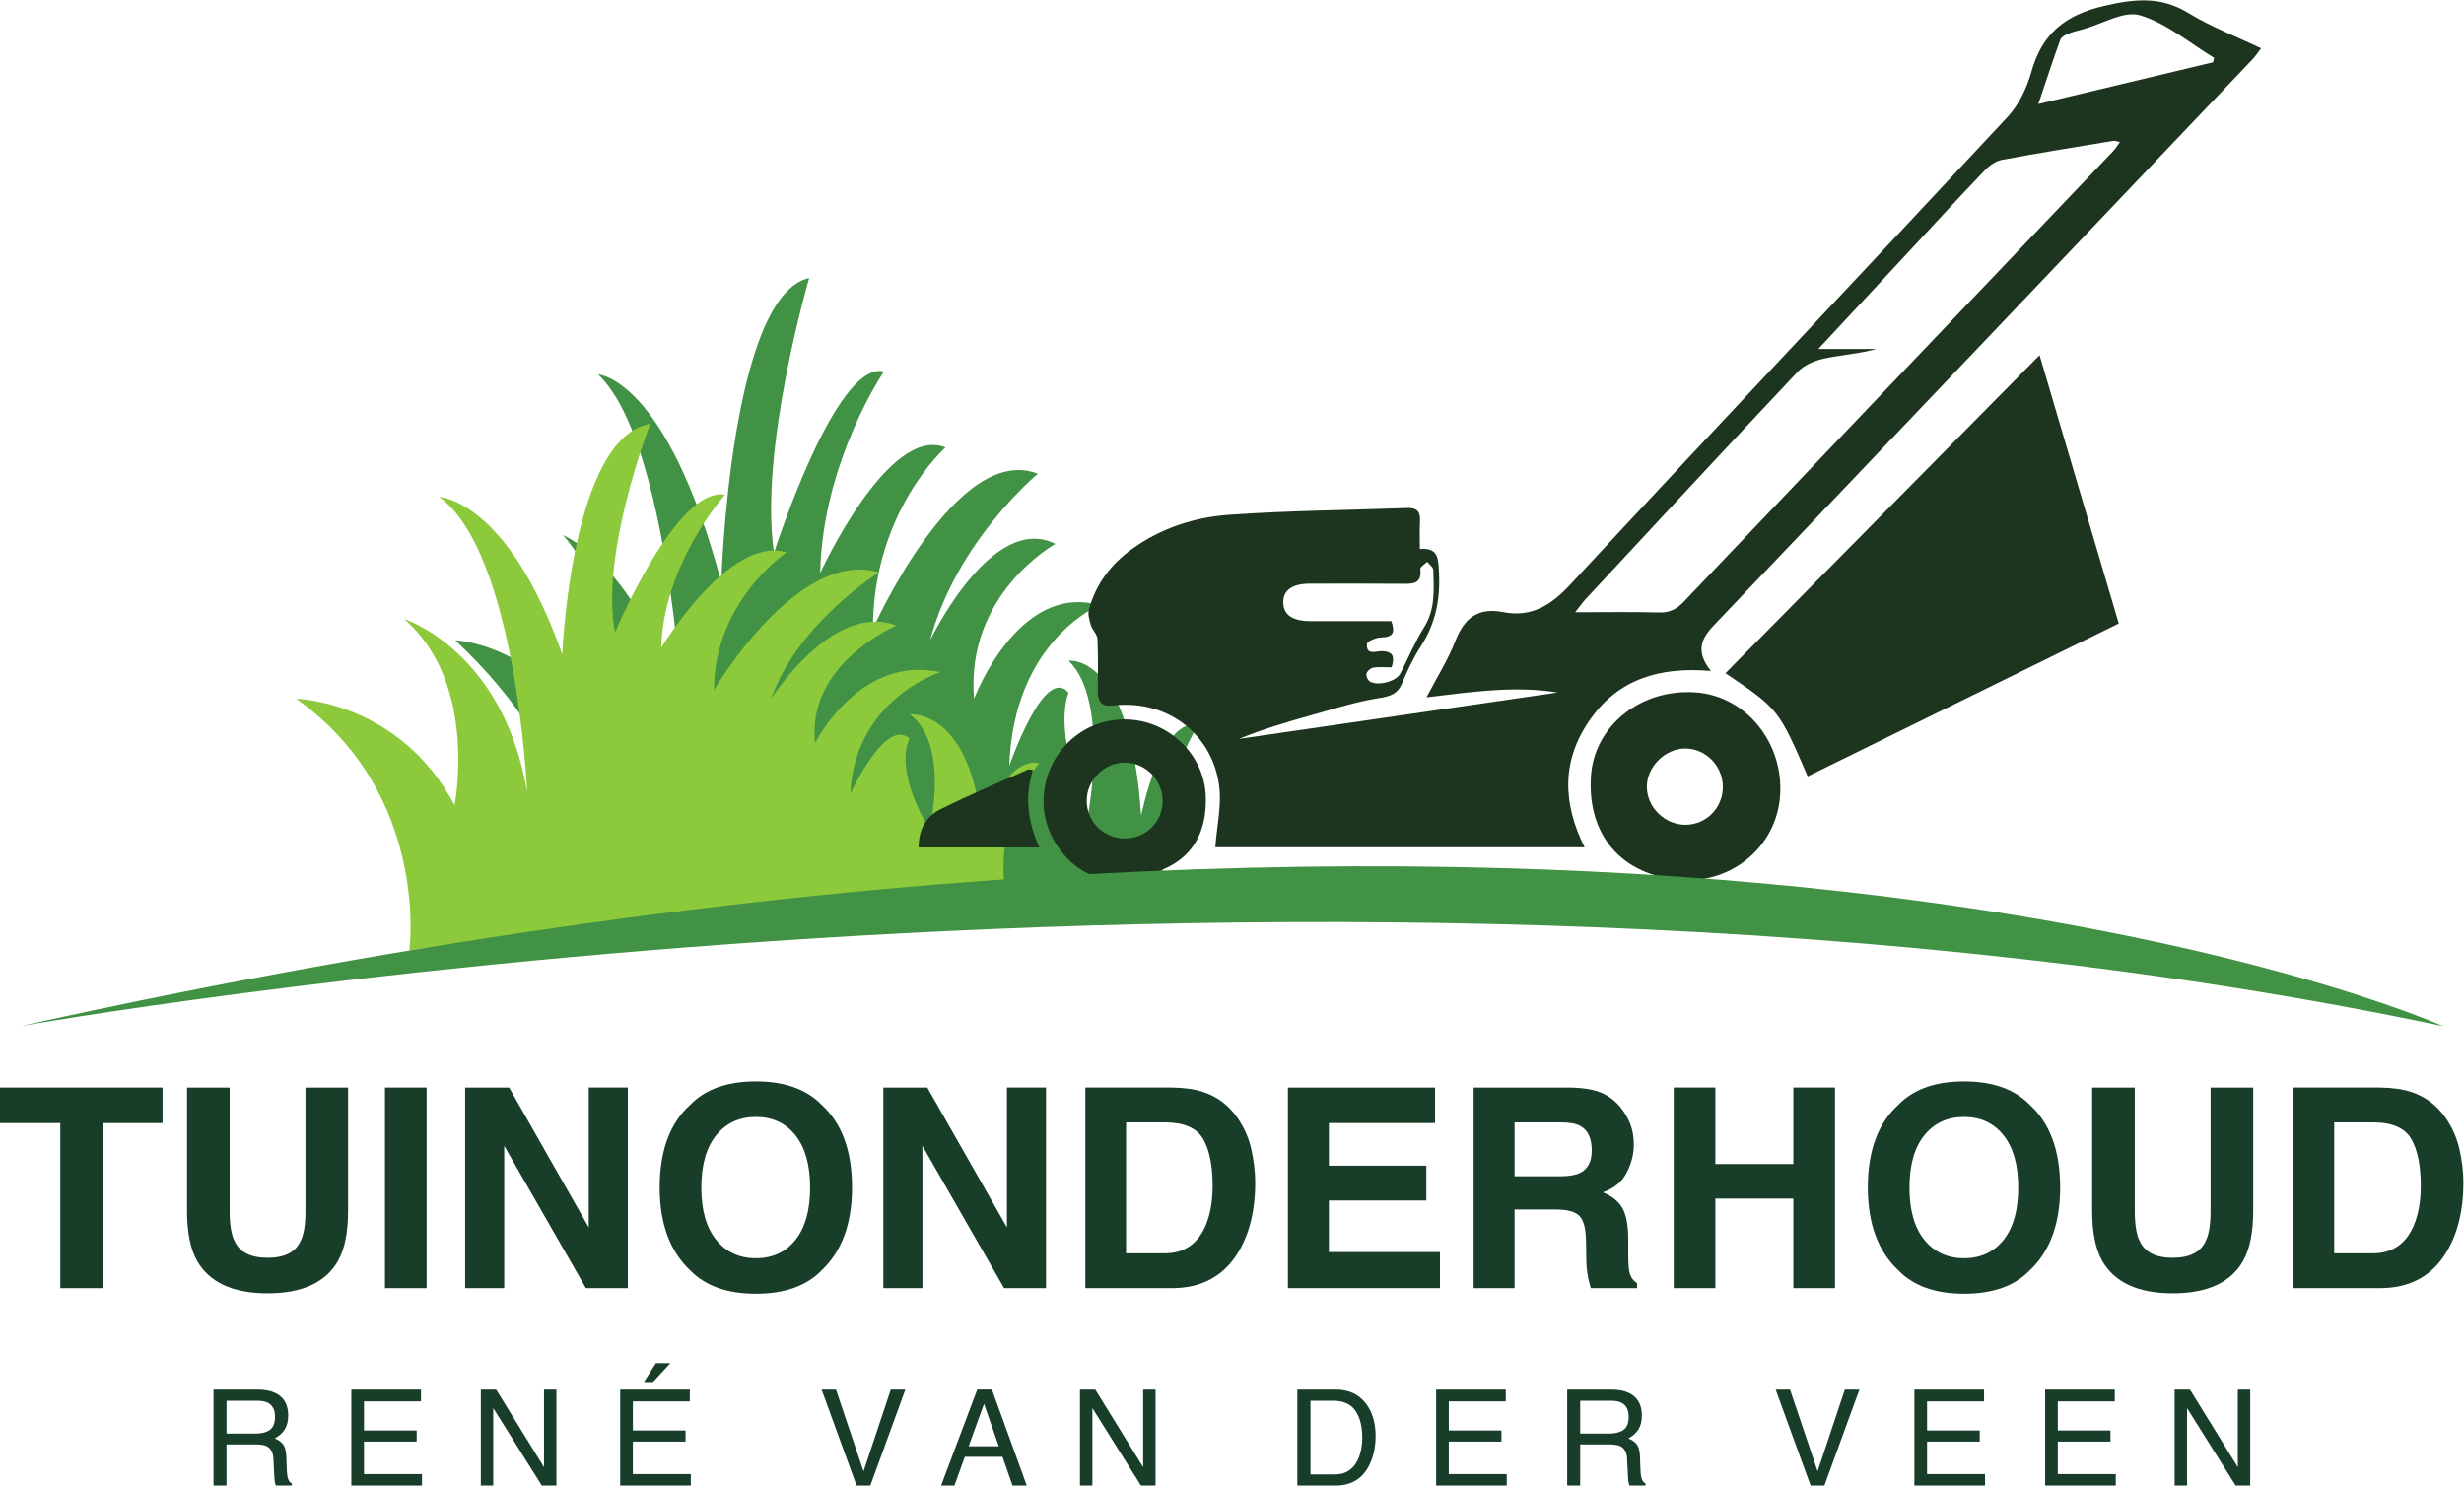 <?xml version="1.0" encoding="UTF-8" standalone="no"?>
<svg
   xmlns:dc="http://purl.org/dc/elements/1.1/"
   xmlns:cc="http://creativecommons.org/ns#"
   xmlns:rdf="http://www.w3.org/1999/02/22-rdf-syntax-ns#"
   xmlns:svg="http://www.w3.org/2000/svg"
   xmlns="http://www.w3.org/2000/svg"
   xmlns:sodipodi="http://sodipodi.sourceforge.net/DTD/sodipodi-0.dtd"
   xmlns:inkscape="http://www.inkscape.org/namespaces/inkscape"
   version="1.1"
   id="svg2"
   xml:space="preserve"
   width="2797.4"
   height="1686.907"
   viewBox="0 0 2797.4 1686.907"
   sodipodi:docname="Tuinonderhoud René van der Veen_FF.eps"><defs
     id="defs6" /><sodipodi:namedview
     pagecolor="#ffffff"
     bordercolor="#666666"
     borderopacity="1"
     objecttolerance="10"
     gridtolerance="10"
     guidetolerance="10"
     inkscape:pageopacity="0"
     inkscape:pageshadow="2"
     inkscape:window-width="640"
     inkscape:window-height="480"
     id="namedview4" /><g
     id="g10"
     inkscape:groupmode="layer"
     inkscape:label="ink_ext_XXXXXX"
     transform="matrix(1.333,0,0,-1.333,0,1686.907)"><g
       id="g12"
       transform="scale(0.1)"><path
         d="m 4869.72,5258.99 c 0,0 149.79,871.16 -992.36,1941.45 0,0 880.02,-24.89 1348.11,-1194.74 0,0 205.96,1368.97 -430.65,2090.79 0,0 842.58,-348.46 1048.54,-1941.44 0,0 -93.62,2688.15 -748.96,3310.41 0,0 580.44,-24.89 1048.54,-1767.21 0,0 74.89,2439.25 748.95,2588.55 0,0 -430.65,-1468.49 -299.58,-2339.65 0,0 524.27,1642.76 936.19,1543.2 0,0 -524.27,-771.6 -542.99,-1717.43 0,0 580.44,1269.41 1067.25,1070.28 0,0 -617.88,-547.59 -617.88,-1543.2 0,0 711.51,1592.98 1404.28,1319.19 0,0 -692.77,-572.48 -917.46,-1418.75 0,0 524.27,1095.17 1067.25,821.38 0,0 -767.67,-423.14 -692.77,-1319.19 0,0 374.47,995.62 1067.25,796.49 0,0 -730.23,-298.68 -767.67,-1368.97 0,0 299.58,871.17 505.54,622.27 0,0 -149.79,-298.69 168.51,-1020.51 0,0 178.59,958.77 -168.51,1294.3 0,0 524.27,74.67 617.88,-1319.19 0,0 168.52,846.27 486.82,771.6 0,0 -355.75,-522.69 -299.58,-1344.08 H 4888.44 l -18.72,124.45"
         style="fill:#419244;fill-opacity:1;fill-rule:nonzero;stroke:none"
         id="path14" /><path
         d="m 3486.8,4557.89 c 0,0 178.73,1332.26 -963.42,2144.54 0,0 880.02,-18.89 1348.11,-906.73 0,0 205.96,1038.97 -430.65,1586.78 0,0 842.57,-264.46 1048.53,-1473.44 0,0 -93.61,2040.15 -748.95,2512.41 0,0 580.44,-18.89 1048.54,-1341.21 0,0 74.89,1851.25 748.95,1964.59 0,0 -430.65,-1114.53 -299.58,-1775.69 0,0 524.27,1246.76 936.19,1171.2 0,0 -524.27,-585.6 -542.99,-1303.43 0,0 580.44,963.41 1067.25,812.28 0,0 -617.88,-415.58 -617.88,-1171.19 0,0 711.5,1208.98 1404.28,1001.18 0,0 -692.78,-434.47 -917.46,-1076.75 0,0 524.27,831.18 1067.25,623.38 0,0 -767.67,-321.13 -692.77,-1001.18 0,0 374.47,755.61 1067.25,604.49 0,0 -730.23,-226.69 -767.67,-1038.97 0,0 299.58,661.16 505.54,472.26 0,0 -149.79,-226.68 168.51,-774.5 0,0 178.59,727.64 -168.51,982.29 0,0 524.27,56.67 617.88,-1001.18 0,0 168.52,642.27 486.82,585.6 0,0 -355.75,-396.7 -299.58,-1020.08 L 3611.1,4578.43 3486.8,4557.89"
         style="fill:#8cca3c;fill-opacity:1;fill-rule:nonzero;stroke:none"
         id="path16" /><path
         d="m 11852.4,6970.11 c -55.4,0 -106.3,4.9 -155.4,-2.23 -22,-3.19 -49.6,-27.05 -57.5,-48.01 -6.5,-17.14 5.6,-51.82 21.1,-65 58,-49.21 228.5,-9.07 265.3,61.51 68.1,130.98 124,269.36 202.4,393.71 97.8,155.34 84,322.21 78.8,489.73 -0.7,23.72 -33.7,46.43 -51.8,69.61 -20.5,-20.66 -60.4,-43.53 -58.3,-61.62 15,-132.13 -68,-126.84 -158,-126.02 -261.9,2.39 -523.8,1.31 -785.7,0.93 -148.7,-0.21 -226.4,-56.95 -223.9,-161.63 2.6,-104.25 78.6,-156.54 229.8,-157.25 92.9,-0.44 185.8,-0.11 278.8,-0.12 138.4,-0.01 276.8,0 411.8,0 35.6,-99.04 12,-136.88 -84.5,-138.53 -43.3,-0.73 -120.8,-32.03 -122.8,-54.71 -9,-102.43 79,-60.61 127.9,-62.4 88.4,-3.23 113,-40.69 82,-137.97 z m 6996.4,5154.29 c 2.7,12.7 5.5,25.4 8.2,38.1 -208.3,126 -404.1,294 -629.9,362.1 -136.3,41.1 -319.5,-72.7 -481.5,-117.4 -44.6,-12.3 -90.3,-22.7 -132.9,-40.3 -25.2,-10.4 -57.7,-28.8 -65.7,-51.1 -62,-171.9 -118.7,-345.7 -186.6,-547 517.9,123.8 1003.1,239.7 1488.4,355.6 z M 15486.7,9682.35 c 182.8,0 338.8,0 494.9,0 -147.9,-41.19 -298.7,-50.18 -444.6,-81.51 -80.4,-17.25 -171.1,-54.67 -225.8,-112.61 -605.4,-641.77 -1204.8,-1289.27 -1805.4,-1935.62 -26.3,-28.27 -48.4,-60.4 -90.1,-113.04 259.7,0 487.2,4.12 714.4,-2.06 88.6,-2.41 149.3,27.26 208.7,89.7 1219.2,1281.32 2440,2561.19 3660.1,3841.69 19.1,20 33.3,44.7 56.8,76.7 -28.5,4.8 -44.4,11.6 -58.7,9.2 -315.8,-52.3 -632.1,-102.7 -946.7,-161.6 -52.6,-9.9 -107.1,-48.6 -145.5,-88.7 -204.4,-213.3 -404.1,-431.2 -605.3,-647.6 -264.1,-284 -528.1,-568.17 -812.8,-874.55 z M 10350.8,5437.86 c 13.1,183 55.5,360.3 32.1,528.45 -62,444.88 -449.82,729.8 -898.14,679.09 -109.35,-12.37 -134.36,34.67 -134.52,124.27 -0.28,147.72 3.75,295.63 -3.35,443.01 -1.9,39.51 -43.62,75.55 -56.01,116.52 -13.11,43.33 -27.54,94.63 -16.31,135.56 59.11,215.47 187.28,384.3 368.22,514.56 247.08,177.89 531.21,269.46 826.21,290.43 504.3,35.85 1010.9,39.19 1516.5,57.8 83,3.06 113.7,-31.79 108.6,-113.04 -4.8,-75.04 -1,-150.63 -1,-236.62 155.4,13.63 155.6,-76.88 162.2,-189.26 13.6,-231.01 -25.9,-441.32 -153.3,-637.63 -63.9,-98.55 -114.8,-206.93 -160.4,-315.56 -40,-95.16 -103.3,-112.77 -201.2,-127.95 -192.2,-29.81 -379.7,-91.42 -568.1,-143.73 -209.5,-58.16 -417.7,-120.62 -620.8,-203.09 904.4,131.68 1808.9,263.36 2713.4,395.04 -361.7,59.19 -723.3,6.17 -1115.6,-40.99 90.8,174.32 183.6,320.37 245.1,478.61 76,195.89 192.6,289.04 407,247.39 242.7,-47.15 408.3,57.66 575.9,238.4 1234.8,1331.62 2483.5,2650.38 3720.9,3979.58 96.2,103.4 164.8,248.5 203.4,386.2 91.5,326.3 289.5,483.8 622.4,560.6 261.3,60.3 480.6,82 717,-62.7 189.2,-115.9 400.1,-196.2 616.5,-299.6 -28.8,-37.2 -48.2,-67.4 -72.4,-92.9 -1507.1,-1585.2 -3013.9,-3170.68 -4523.3,-4753.72 -123,-128.99 -261.4,-241.76 -90.8,-457.15 -436.4,37.05 -785.5,-69.2 -1027.4,-412.55 -242.8,-344.67 -238.5,-707.23 -48,-1089.02 -1063.4,0 -2115.1,0 -3144.8,0"
         style="fill:#1d351e;fill-opacity:1;fill-rule:nonzero;stroke:none"
         id="path18" /><path
         d="m 17370.9,9629.45 c 230,-779.49 451.2,-1529.01 674.5,-2285.68 -890.8,-437.82 -1770,-869.94 -2649.8,-1302.39 -244.7,569.55 -248.3,574.03 -700,878.8 886.6,897.87 1770.9,1793.38 2675.3,2709.27"
         style="fill:#1d351e;fill-opacity:1;fill-rule:nonzero;stroke:none"
         id="path20" /><path
         d="m 14673.3,5950.1 c 0.7,177.63 -140.7,325.31 -314.7,328.52 -174.8,3.23 -335.1,-155.65 -332.5,-329.57 2.5,-172.49 152.7,-319.43 327,-319.93 177.2,-0.5 319.4,142.11 320.2,320.98 z m -356,-790.45 c -503.1,35.98 -800.9,379.13 -767.2,883.88 28.8,431.73 428.6,749.19 897.5,712.72 427.8,-33.26 749.4,-434.59 712.7,-889.13 -34.3,-423.85 -409.2,-738.51 -843,-707.47"
         style="fill:#1d351e;fill-opacity:1;fill-rule:nonzero;stroke:none"
         id="path22" /><path
         d="m 9583.45,5512.24 c 177.87,1.57 320.29,145.65 318.84,322.55 -1.45,176.8 -146.3,323.26 -320.57,324.15 -179.13,0.92 -330.19,-152.85 -326.07,-331.91 4.08,-177.43 148.75,-316.36 327.8,-314.79 z m -108.44,-345.83 c -285.95,-9.64 -575.24,302.48 -586.44,632.72 -13.32,393.07 281.54,714.28 667.54,727.2 375.8,12.59 701.79,-286.61 713.39,-654.81 14.1,-449.48 -253.3,-686.86 -794.49,-705.11"
         style="fill:#1d351e;fill-opacity:1;fill-rule:nonzero;stroke:none"
         id="path24" /><path
         d="m 7824.14,5435.94 c -1.82,148.51 61.13,263.22 183.04,324.16 243.83,121.87 495.93,227.22 745.01,338.52 9.56,4.28 23.18,-0.52 46.26,-1.64 -73.25,-224.56 -45.42,-439.97 53.57,-661.04 -351.17,0 -684.69,0 -1027.88,0"
         style="fill:#1d351e;fill-opacity:1;fill-rule:nonzero;stroke:none"
         id="path26" /><path
         d="m 20807.9,3913.47 c 0,0 -6806.5,3065.15 -20635.255,0 0,0 11189.355,1995.91 20635.255,0"
         style="fill:#419244;fill-opacity:1;fill-rule:nonzero;stroke:none"
         id="path28" /><path
         d="m 2178.28,443 c 50.51,0 90.47,10.402 119.87,31.203 29.4,20.797 44.11,58.199 44.11,112.399 0,58.199 -20.55,97.898 -61.69,119.101 -22.01,11.098 -51.41,16.699 -88.2,16.699 H 1929.32 V 443 Z m -359.71,374.602 h 371.61 c 61.2,0 111.66,-9.102 151.38,-27.301 75.41,-34.899 113.12,-99.301 113.12,-193.098 0,-49 -10.11,-89.101 -30.34,-120.203 -20.21,-31.199 -48.52,-56.199 -84.85,-75.199 31.89,-13 55.93,-30 72.06,-51.199 16.13,-21.102 25.14,-55.403 27,-102.903 l 3.9,-109.597 c 1.09,-31.2 3.68,-54.403 7.78,-69.602 6.67,-26 18.54,-42.699 35.61,-50.098 V 0 h -135.8 c -3.71,7.102 -6.66,16.199 -8.88,27.301 -2.23,11.101 -4.11,32.699 -5.57,64.602 l -6.69,136.301 c -2.5,53.399 -21.8,89.199 -57.83,107.399 -20.57,10 -52.83,15 -96.81,15 H 1929.32 V 0 h -110.75 v 817.602"
         style="fill:#183e2a;fill-opacity:1;fill-rule:nonzero;stroke:none"
         id="path30" /><path
         d="m 2992.21,817.602 h 593.25 v -100.2 h -485.3 V 469.203 h 448.57 V 374.602 H 3100.16 V 97.402 H 3593.8 V 0 h -601.59 v 817.602"
         style="fill:#183e2a;fill-opacity:1;fill-rule:nonzero;stroke:none"
         id="path32" /><path
         d="m 4095.15,817.602 h 130.44 L 4633.29,157 v 660.602 h 105.73 V 0 H 4614.6 L 4200.88,659.801 V 0 h -105.73 v 817.602"
         style="fill:#183e2a;fill-opacity:1;fill-rule:nonzero;stroke:none"
         id="path34" /><path
         d="M 5709.51,1042.9 5560.93,882.102 h -76.79 L 5585.97,1042.9 Z M 5282.12,817.602 h 593.25 v -100.2 h -485.3 V 469.203 h 448.57 V 374.602 H 5390.07 V 97.402 h 493.64 V 0 h -601.59 v 817.602"
         style="fill:#183e2a;fill-opacity:1;fill-rule:nonzero;stroke:none"
         id="path36" /><path
         d="m 7119.86,817.602 234.83,-696.301 232.1,696.301 h 124.07 L 7412.58,0 h -117.41 l -297.74,817.602 h 122.43"
         style="fill:#183e2a;fill-opacity:1;fill-rule:nonzero;stroke:none"
         id="path38" /><path
         d="m 8506.69,335.102 -125.85,361.097 -130.8,-361.097 z m -183.64,482.5 h 125.03 L 8744.81,0 h -121.34 l -85.34,244.902 H 8217.38 L 8128.73,0 h -113.52 l 307.84,817.602"
         style="fill:#183e2a;fill-opacity:1;fill-rule:nonzero;stroke:none"
         id="path40" /><path
         d="m 9198.04,817.602 h 130.44 L 9736.18,157 V 817.602 H 9841.9 V 0 H 9717.49 L 9303.77,659.801 V 0 h -105.73 v 817.602"
         style="fill:#183e2a;fill-opacity:1;fill-rule:nonzero;stroke:none"
         id="path42" /><path
         d="m 11354.5,94.703 c 36.6,0 66.7,3.797 90.3,11.598 42.1,14.5 76.5,42.301 103.4,83.5 21.4,33 36.8,75.301 46.2,126.902 5.5,30.797 8.2,59.297 8.2,85.699 0,101.297 -19.7,179.899 -59.1,236 -39.3,56 -102.7,84 -190.1,84 h -192.1 V 94.703 Z m -305.1,722.899 h 326.8 c 110.9,0 197,-39.903 258.1,-119.7 54.5,-72 81.8,-164.203 81.8,-276.601 C 11716.1,334.5 11700,256 11667.8,185.902 11611.1,62 11513.5,0 11375.1,0 h -325.7 v 817.602"
         style="fill:#183e2a;fill-opacity:1;fill-rule:nonzero;stroke:none"
         id="path44" /><path
         d="m 12231.4,817.602 h 593.2 v -100.2 h -485.3 V 469.203 h 448.6 v -94.601 h -448.6 V 97.402 H 12833 V 0 h -601.6 v 817.602"
         style="fill:#183e2a;fill-opacity:1;fill-rule:nonzero;stroke:none"
         id="path46" /><path
         d="m 13707.4,443 c 50.5,0 90.5,10.402 119.8,31.203 29.4,20.797 44.1,58.199 44.1,112.399 0,58.199 -20.5,97.898 -61.6,119.101 -22,11.098 -51.4,16.699 -88.2,16.699 h -263.1 V 443 Z m -359.7,374.602 h 371.6 c 61.2,0 111.6,-9.102 151.3,-27.301 75.5,-34.899 113.2,-99.301 113.2,-193.098 0,-49 -10.1,-89.101 -30.4,-120.203 -20.2,-31.199 -48.5,-56.199 -84.8,-75.199 31.9,-13 55.9,-30 72,-51.199 16.2,-21.102 25.2,-55.403 27,-102.903 l 3.9,-109.597 c 1.1,-31.2 3.7,-54.403 7.8,-69.602 6.7,-26 18.6,-42.699 35.6,-50.098 V 0 h -135.8 c -3.7,7.102 -6.6,16.199 -8.8,27.301 -2.3,11.101 -4.2,32.699 -5.6,64.602 l -6.7,136.301 c -2.5,53.399 -21.8,89.199 -57.8,107.399 -20.6,10 -52.9,15 -96.9,15 h -244.9 V 0 h -110.7 v 817.602"
         style="fill:#183e2a;fill-opacity:1;fill-rule:nonzero;stroke:none"
         id="path48" /><path
         d="m 15245.5,817.602 234.9,-696.301 232,696.301 h 124.1 L 15538.2,0 h -117.4 l -297.7,817.602 h 122.4"
         style="fill:#183e2a;fill-opacity:1;fill-rule:nonzero;stroke:none"
         id="path50" /><path
         d="m 16304.8,817.602 h 593.2 v -100.2 h -485.3 V 469.203 h 448.6 v -94.601 h -448.6 V 97.402 h 493.7 V 0 h -601.6 v 817.602"
         style="fill:#183e2a;fill-opacity:1;fill-rule:nonzero;stroke:none"
         id="path52" /><path
         d="m 17418.3,817.602 h 593.2 v -100.2 h -485.3 V 469.203 h 448.6 v -94.601 h -448.6 V 97.402 h 493.7 V 0 h -601.6 v 817.602"
         style="fill:#183e2a;fill-opacity:1;fill-rule:nonzero;stroke:none"
         id="path54" /><path
         d="m 18521.2,817.602 h 130.5 L 19059.4,157 v 660.602 h 105.7 V 0 h -124.4 L 18627,659.801 V 0 h -105.8 v 817.602"
         style="fill:#183e2a;fill-opacity:1;fill-rule:nonzero;stroke:none"
         id="path56" /><path
         d="M 1384.34,3390.72 V 3088.11 H 873.035 V 1681.8 H 513.609 V 3088.11 H 0 v 302.61 h 1384.34"
         style="fill:#183e2a;fill-opacity:1;fill-rule:nonzero;stroke:none"
         id="path58" /><path
         d="m 1593.02,3390.72 h 362.9 V 2341.1 c 0,-117.4 13.85,-203.1 41.57,-257.1 43.13,-95.8 137.08,-143.7 281.89,-143.7 144.01,0 237.6,47.9 280.72,143.7 27.73,54 41.61,139.7 41.61,257.1 v 1049.62 h 362.86 V 2340.3 c 0,-181.6 -28.15,-323.1 -84.48,-424.3 -104.94,-185.5 -305.16,-278.3 -600.71,-278.3 -295.55,0 -496.17,92.8 -601.87,278.3 -56.33,101.2 -84.49,242.7 -84.49,424.3 v 1050.42"
         style="fill:#183e2a;fill-opacity:1;fill-rule:nonzero;stroke:none"
         id="path60" /><path
         d="m 3633.58,1681.8 h -354.8 v 1708.92 h 354.8 V 1681.8"
         style="fill:#183e2a;fill-opacity:1;fill-rule:nonzero;stroke:none"
         id="path62" /><path
         d="m 3961.66,3390.72 h 374.37 L 5014.42,2199.1 v 1191.62 h 332.73 V 1681.8 h -357.02 l -695.7,1212.53 V 1681.8 h -332.77 v 1708.92"
         style="fill:#183e2a;fill-opacity:1;fill-rule:nonzero;stroke:none"
         id="path64" /><path
         d="m 6774.98,2093.4 c 83.06,104.3 124.63,252.7 124.63,445.2 0,191.66 -41.57,339.85 -124.63,444.6 -83.12,104.73 -195.36,157.1 -336.82,157.1 -141.46,0 -254.3,-52.19 -338.55,-156.52 -84.24,-104.36 -126.36,-252.76 -126.36,-445.18 0,-192.5 42.12,-340.9 126.36,-445.2 84.25,-104.4 197.09,-156.6 338.55,-156.6 141.46,0 253.7,52.2 336.82,156.6 z m 223.17,-259.8 c -129.1,-132.9 -315.75,-199.4 -559.99,-199.4 -244.26,0 -430.91,66.5 -559.99,199.4 -173.14,163.1 -259.69,398.1 -259.69,705 0,313 86.55,547.96 259.69,704.87 129.08,132.94 315.73,199.44 559.99,199.44 244.24,0 430.89,-66.5 559.99,-199.44 172.35,-156.91 258.54,-391.87 258.54,-704.87 0,-306.9 -86.19,-541.9 -258.54,-705"
         style="fill:#183e2a;fill-opacity:1;fill-rule:nonzero;stroke:none"
         id="path66" /><path
         d="M 7523.33,3390.72 H 7897.7 L 8576.08,2199.1 v 1191.62 h 332.74 V 1681.8 H 8551.8 L 7856.1,2894.33 V 1681.8 h -332.77 v 1708.92"
         style="fill:#183e2a;fill-opacity:1;fill-rule:nonzero;stroke:none"
         id="path68" /><path
         d="M 9590.55,3093.92 V 1978.6 h 329.82 c 168.73,0 286.43,83 352.93,249.2 36.4,91.2 54.6,199.9 54.6,325.9 0,173.86 -27.3,307.37 -81.8,400.5 -54.6,93.16 -163.2,139.72 -325.73,139.72 z m 654.75,259.7 c 119.8,-39.41 216.9,-111.7 291.2,-216.82 59.6,-85.02 100.2,-177 121.8,-275.91 21.7,-98.95 32.5,-193.26 32.5,-282.89 0,-227.2 -45.6,-419.7 -136.9,-577.4 -123.8,-212.6 -314.8,-318.8 -573.18,-318.8 H 9243.9 v 1708.92 h 736.82 c 105.98,-1.55 194.18,-13.92 264.58,-37.1"
         style="fill:#183e2a;fill-opacity:1;fill-rule:nonzero;stroke:none"
         id="path70" /><path
         d="m 12222.4,3088.11 h -904.3 v -362.87 h 830.1 V 2428.4 h -830.1 V 1989 h 946 v -307.2 h -1295 v 1708.92 h 1253.3 v -302.61"
         style="fill:#183e2a;fill-opacity:1;fill-rule:nonzero;stroke:none"
         id="path72" /><path
         d="M 12899.5,3093.92 V 2634.8 h 384.3 c 76.3,0 133.6,9.3 171.8,27.83 67.5,32.45 101.3,96.61 101.3,192.45 0,103.56 -32.7,173.13 -98,208.68 -36.7,20.12 -91.8,30.16 -165.2,30.16 z m 738,252.76 c 63,-27.09 116.3,-66.87 160,-119.43 36.2,-43.31 64.9,-91.21 86,-143.77 21.1,-52.55 31.6,-112.45 31.6,-179.71 0,-81.14 -20.5,-160.97 -61.4,-239.4 -41,-78.47 -108.6,-133.87 -202.9,-166.37 78.8,-31.7 134.7,-76.7 167.5,-135.1 32.9,-58.4 49.3,-147.4 49.3,-267.2 v -114.8 c 0,-78.1 3.1,-131 9.4,-158.8 9.4,-44.1 31.4,-76.6 66,-97.4 v -42.9 h -394.3 c -10.8,37.8 -18.5,68.4 -23.1,91.6 -9.3,47.9 -14.4,96.9 -15.1,147.2 l -2.3,158.9 c -1.5,108.9 -20.3,181.6 -56.5,217.9 -36.2,36.3 -104,54.5 -203.4,54.5 h -348.8 v -670.1 h -349 v 1708.92 h 817.4 c 116.8,-2.31 206.7,-17.01 269.6,-44.04"
         style="fill:#183e2a;fill-opacity:1;fill-rule:nonzero;stroke:none"
         id="path74" /><path
         d="m 14254.9,1681.8 v 1708.92 h 354.7 v -651.57 h 664.3 v 651.57 h 354.8 V 1681.8 h -354.8 v 762.9 h -664.3 v -762.9 h -354.7"
         style="fill:#183e2a;fill-opacity:1;fill-rule:nonzero;stroke:none"
         id="path76" /><path
         d="m 17064.6,2093.4 c 83.1,104.3 124.7,252.7 124.7,445.2 0,191.66 -41.6,339.85 -124.7,444.6 -83.1,104.73 -195.3,157.1 -336.8,157.1 -141.4,0 -254.3,-52.19 -338.5,-156.52 -84.3,-104.36 -126.4,-252.76 -126.4,-445.18 0,-192.5 42.1,-340.9 126.4,-445.2 84.2,-104.4 197.1,-156.6 338.5,-156.6 141.5,0 253.7,52.2 336.8,156.6 z m 223.2,-259.8 c -129.1,-132.9 -315.8,-199.4 -560,-199.4 -244.2,0 -430.9,66.5 -560,199.4 -173.1,163.1 -259.7,398.1 -259.7,705 0,313 86.6,547.96 259.7,704.87 129.1,132.94 315.8,199.44 560,199.44 244.2,0 430.9,-66.5 560,-199.44 172.4,-156.91 258.5,-391.87 258.5,-704.87 0,-306.9 -86.1,-541.9 -258.5,-705"
         style="fill:#183e2a;fill-opacity:1;fill-rule:nonzero;stroke:none"
         id="path78" /><path
         d="m 17818.8,3390.72 h 362.9 V 2341.1 c 0,-117.4 13.9,-203.1 41.6,-257.1 43.1,-95.8 137.1,-143.7 281.9,-143.7 144,0 237.6,47.9 280.7,143.7 27.7,54 41.6,139.7 41.6,257.1 v 1049.62 h 362.9 V 2340.3 c 0,-181.6 -28.2,-323.1 -84.5,-424.3 -104.9,-185.5 -305.2,-278.3 -600.7,-278.3 -295.6,0 -496.2,92.8 -601.9,278.3 -56.3,101.2 -84.5,242.7 -84.5,424.3 v 1050.42"
         style="fill:#183e2a;fill-opacity:1;fill-rule:nonzero;stroke:none"
         id="path80" /><path
         d="M 19880.2,3093.92 V 1978.6 h 329.8 c 168.8,0 286.5,83 353,249.2 36.4,91.2 54.6,199.9 54.6,325.9 0,173.86 -27.3,307.37 -81.8,400.5 -54.6,93.16 -163.2,139.72 -325.8,139.72 z m 654.7,259.7 c 119.9,-39.41 217,-111.7 291.3,-216.82 59.6,-85.02 100.2,-177 121.8,-275.91 21.7,-98.95 32.5,-193.26 32.5,-282.89 0,-227.2 -45.6,-419.7 -136.9,-577.4 -123.8,-212.6 -314.8,-318.8 -573.2,-318.8 h -736.8 v 1708.92 h 736.8 c 106,-1.55 194.1,-13.92 264.5,-37.1"
         style="fill:#183e2a;fill-opacity:1;fill-rule:nonzero;stroke:none"
         id="path82" /></g></g></svg>
